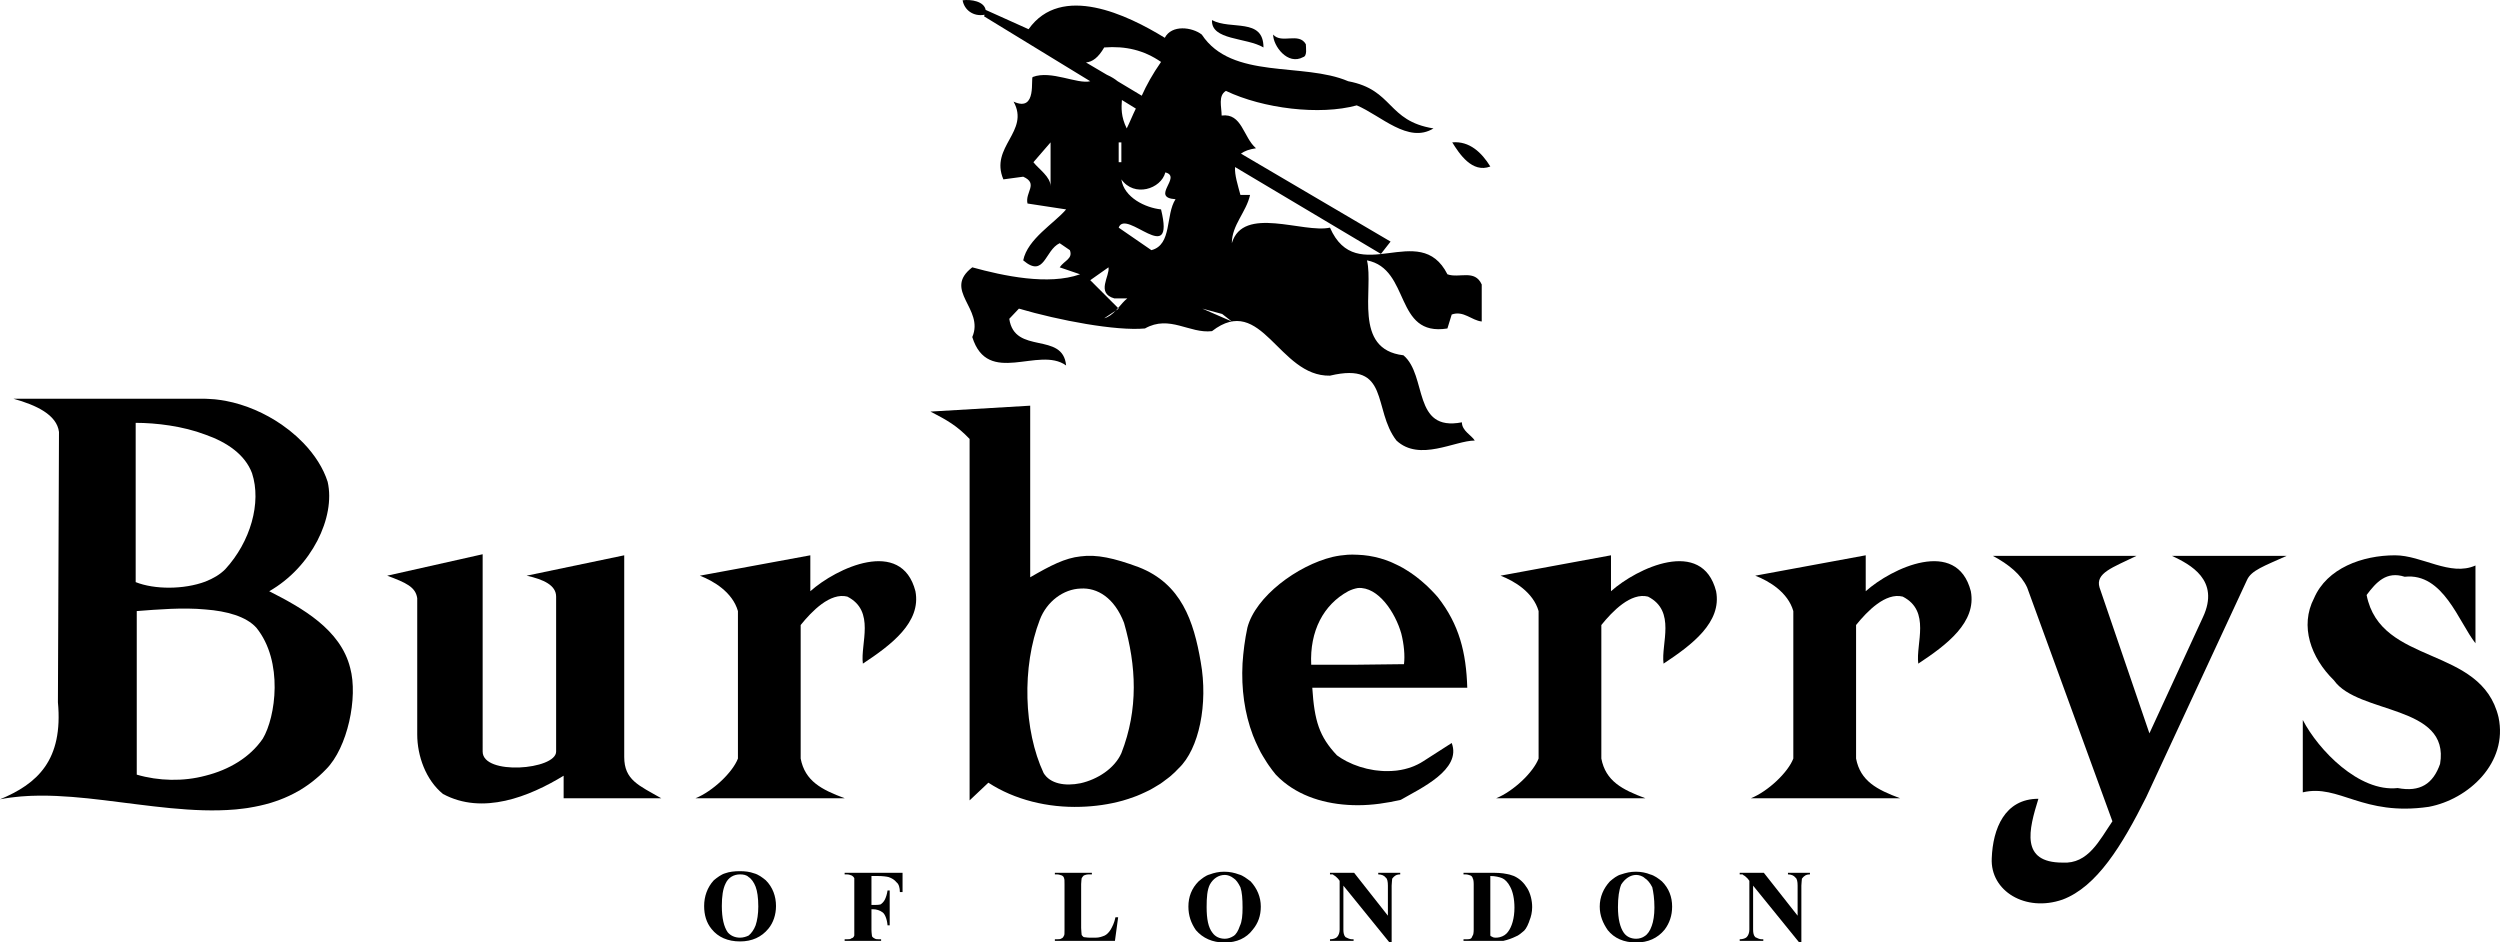 <?xml version="1.0" encoding="utf-8"?>
<!-- Generator: Adobe Illustrator 12.0.1, SVG Export Plug-In . SVG Version: 6.00 Build 51448)  -->
<!DOCTYPE svg PUBLIC "-//W3C//DTD SVG 1.1//EN" "http://www.w3.org/Graphics/SVG/1.1/DTD/svg11.dtd">
<svg  version="1.1" id="Layer_1" xmlns="http://www.w3.org/2000/svg" xmlns:xlink="http://www.w3.org/1999/xlink" width="671.29" height="253.076"
	 viewBox="0 0 671.29 253.076" overflow="visible" enable-background="new 0 0 671.29 253.076" xml:space="preserve">
<path d="M339.264,12.74c-4.607-2.736-14.111-1.871-13.824-7.344C330.48,8.133,339.264,4.676,339.264,12.74z"/>
<g>
	<path d="M388.656,73.652c-7.488-14.832-24.336,3.889-31.535-12.527c-7.201,1.584-23.328-6.049-26.354,4.176
		c0-4.896,3.889-8.352,4.896-12.961h-2.592c-0.721-2.736-1.584-5.328-1.439-7.488l39.168,23.328l2.592-3.311l-40.176-23.617
		c1.008-0.719,2.16-1.152,4.031-1.439c-3.455-3.023-3.744-9.504-9.217-8.785c0-2.303-1.008-5.326,1.152-6.623
		c9.938,4.752,25.201,6.623,35.137,3.889c6.48,2.734,13.824,10.367,20.592,6.191c-12.527-2.016-10.656-10.367-22.896-12.672
		c-12.096-5.184-31.248-0.289-39.313-12.527c-2.592-2.018-8.063-2.736-9.936,0.863c-10.08-6.191-27.791-14.688-36.576-2.305
		l-11.52-5.184c-0.432-2.305-3.889-2.879-6.191-2.592c0.432,2.592,2.879,4.465,5.904,3.889l-0.145,0.432l28.512,17.424
		c-3.455,0.863-10.512-3.023-15.408-1.152c-0.719,0,1.297,9.648-5.184,6.625c4.465,8.063-6.48,12.096-2.736,20.879l5.328-0.721
		c4.176,1.873,0.432,4.178,1.152,7.201l10.367,1.584c-3.168,3.744-10.367,7.92-11.52,13.68c5.76,4.896,5.76-2.736,9.793-4.607
		l2.734,1.871c0.865,2.305-1.439,2.736-2.734,4.609l5.471,1.871c-8.496,3.023-20.592,0.432-28.943-1.871
		c-8.064,6.191,3.313,11.088,0,18.719c4.176,13.393,17.855,2.305,25.199,7.633c-0.863-9.217-13.824-2.736-15.264-12.529l2.592-2.734
		c10.801,3.168,26.064,6.047,33.84,5.328c6.625-3.744,11.953,1.439,18,0.719c13.393-10.367,17.857,12.24,31.682,11.953
		c16.271-3.889,11.375,9.07,17.855,17.424c6.191,5.76,15.695,0,21.023,0c-0.863-1.441-3.455-2.592-3.455-4.896
		c-13.393,2.592-9.217-12.527-15.697-18c-13.68-1.584-7.92-17.855-9.791-25.488c11.807,2.305,7.199,20.592,21.6,18.289l1.152-3.744
		c3.168-1.152,5.328,1.584,8.063,1.871v-9.936C396,72.213,391.824,74.805,388.656,73.652z M282.096,50.037
		c0-2.594-3.168-4.609-4.607-6.48l4.607-5.328V50.037z M291.6,16.771c1.729-0.143,3.313-1.295,4.896-4.031
		c5.76-0.432,10.656,0.721,15.264,3.889c-2.303,3.311-3.889,6.191-5.184,9.072l-6.48-3.889c-0.719-0.576-1.584-1.152-2.879-1.729
		L291.6,16.771z M304.992,29.156c-0.863,1.729-1.584,3.6-2.447,5.328c-1.584-3.168-1.441-5.615-1.297-7.633L304.992,29.156z
		 M301.104,38.229v5.328h-0.719v-5.328H301.104z M300.225,82.709l0.16,0.16l-0.792,0.527c-0.884,0.928-1.854,1.737-3.097,2.064
		l3.097-2.064C299.808,83.172,300.019,82.944,300.225,82.709l-7.473-7.473l4.896-3.455c0.432,2.303-3.457,6.91,1.584,8.352h3.455
		C301.81,80.822,301.039,81.783,300.225,82.709z M309.168,67.172l-8.783-6.047c1.871-5.328,15.264,11.088,11.375-4.896
		c-4.176-0.432-9.936-3.168-10.656-8.064c3.457,4.896,10.656,2.592,11.809-1.871c4.607,1.15-4.176,6.768,2.736,7.199
		C312.912,57.668,314.783,65.732,309.168,67.172z M322.848,82.869l5.328,1.439l2.592,2.016L322.848,82.869z"/>
	<path d="M349.92,15.332c1.152-0.287,0.721-2.592,0.721-3.455c-1.873-3.313-6.48,0-8.785-2.592
		C341.855,12.309,345.744,17.637,349.92,15.332z"/>
	<path d="M389.951,38.229c1.873,3.023,5.328,8.352,10.225,6.48C397.871,40.965,394.561,37.797,389.951,38.229z"/>
</g>
<line x1="376.992" y1="107.205" x2="376.271" y2="103.461"/>
<path d="M94.031,179.348c-2.592-10.367-12.959-16.127-21.742-20.592c11.375-6.48,17.855-19.871,15.695-29.375
	c-1.162-3.666-3.451-7.232-6.491-10.402c-0.186-0.193-0.388-0.377-0.579-0.567c-0.41-0.409-0.822-0.816-1.256-1.21
	c-0.41-0.369-0.84-0.725-1.27-1.079c-0.234-0.194-0.461-0.395-0.701-0.585c-0.628-0.495-1.276-0.973-1.941-1.435
	c-0.051-0.036-0.101-0.075-0.152-0.11c-4.456-3.065-9.665-5.344-15.019-6.357c-0.013-0.002-0.025-0.005-0.038-0.007
	c-0.771-0.146-1.545-0.251-2.319-0.343c-0.195-0.021-0.391-0.049-0.587-0.067c-0.584-0.058-1.169-0.086-1.753-0.111
	c-0.578-0.022-1.157-0.058-1.733-0.046H3.6c6.193,1.729,11.664,4.32,12.24,8.928l-0.287,72.576
	C16.992,204.117,10.08,210.453,0,214.629c0.923-0.184,1.86-0.336,2.808-0.465c0.492-0.068,0.992-0.115,1.489-0.17
	c0.447-0.047,0.893-0.098,1.344-0.135c0.611-0.051,1.228-0.09,1.847-0.121c0.318-0.018,0.637-0.031,0.957-0.045
	c0.717-0.025,1.438-0.047,2.164-0.053c0.143,0,0.286,0.002,0.429,0.002c5.438-0.014,11.119,0.523,16.885,1.223
	c11.872,1.42,24.09,3.447,35.148,2.496c0.128-0.01,0.257-0.021,0.385-0.035c0.598-0.055,1.188-0.127,1.778-0.201
	c0.363-0.047,0.729-0.088,1.089-0.141c0.221-0.033,0.438-0.074,0.657-0.109c1.896-0.309,3.753-0.715,5.557-1.25
	c0.12-0.035,0.24-0.07,0.36-0.107c0.593-0.182,1.18-0.377,1.762-0.586c0.121-0.045,0.241-0.092,0.362-0.137
	c1.759-0.656,3.462-1.451,5.104-2.395c0.182-0.105,0.366-0.201,0.546-0.311c0.409-0.246,0.81-0.512,1.21-0.777
	c0.297-0.197,0.593-0.395,0.885-0.604c0.353-0.252,0.701-0.512,1.047-0.779c0.355-0.275,0.705-0.564,1.054-0.859
	c0.283-0.238,0.568-0.473,0.847-0.723c0.625-0.566,1.241-1.152,1.84-1.783C93.313,200.805,96.191,187.268,94.031,179.348z
	 M36.432,113.541c5.473,0,12.672,0.863,18.721,3.168c5.76,2.016,10.656,5.328,12.527,10.367c2.592,7.92-0.432,18.432-7.199,25.775
	c-1.441,1.441-3.168,2.449-5.328,3.313c-5.76,2.16-13.68,2.16-18.721,0.145V113.541z M70.561,198.355
	c-3.457,5.041-9.072,8.354-15.408,9.938c-5.904,1.584-12.527,1.439-18.432-0.289v-43.92c5.615-0.432,12.383-1.008,18.432-0.432
	c5.76,0.432,10.943,1.871,13.68,4.896C76.176,177.621,74.016,192.596,70.561,198.355z"/>
<path d="M382.176,204.404c-0.494,0.326-1.014,0.611-1.545,0.874c-0.311,0.157-0.629,0.299-0.951,0.435
	c-0.189,0.078-0.381,0.147-0.572,0.219c-1.262,0.471-2.586,0.79-3.955,0.961c-0.127,0.017-0.256,0.028-0.383,0.043
	c-0.729,0.076-1.463,0.115-2.205,0.115c-0.26,0.001-0.518,0.008-0.779-0.001c-0.313-0.011-0.623-0.032-0.936-0.057
	c-0.463-0.033-0.926-0.081-1.389-0.141c-0.166-0.023-0.334-0.038-0.5-0.064c-2.602-0.396-5.123-1.208-7.328-2.345
	c-0.023-0.012-0.049-0.022-0.07-0.034c-0.918-0.478-1.783-1.007-2.57-1.589c-4.752-5.039-6.049-9.217-6.625-18.145h12.24h29.377
	c-0.289-9.504-2.16-16.992-7.92-24.336c-0.553-0.65-1.137-1.257-1.723-1.861c-0.348-0.356-0.697-0.709-1.057-1.049
	c-0.184-0.176-0.375-0.34-0.561-0.512c-0.756-0.688-1.529-1.341-2.324-1.951c-0.189-0.146-0.379-0.289-0.57-0.43
	c-0.633-0.466-1.279-0.9-1.936-1.313c-0.395-0.247-0.787-0.499-1.189-0.727c-0.357-0.204-0.725-0.39-1.088-0.578
	c-0.553-0.282-1.109-0.552-1.676-0.797c-0.193-0.084-0.383-0.179-0.578-0.258c-0.857-0.348-1.729-0.649-2.613-0.905
	c-0.086-0.025-0.172-0.05-0.258-0.074c-1.91-0.531-3.875-0.85-5.885-0.92c-0.496-0.031-0.984-0.042-1.471-0.045
	c-0.381,0.007-0.76,0.007-1.145,0.031c-0.041,0.001-0.082,0.003-0.121,0.005c-1.326,0.089-2.672,0.28-4.031,0.585
	c-9.504,2.303-20.736,10.656-22.896,19.008c-0.684,3.194-1.089,6.39-1.303,9.584c-0.362,6.857,0.557,13.424,2.771,19.26
	c0.026,0.068,0.054,0.136,0.081,0.204c0.419,1.085,0.896,2.137,1.403,3.168c0.207,0.417,0.401,0.841,0.623,1.248
	c0.189,0.351,0.398,0.688,0.599,1.031c0.351,0.597,0.711,1.188,1.095,1.765c0.169,0.254,0.338,0.508,0.513,0.758
	c0.586,0.834,1.193,1.652,1.851,2.438c0.677,0.713,1.395,1.373,2.147,1.986c0.018,0.014,0.036,0.029,0.054,0.043
	c5.322,4.311,12.41,6.18,19.83,6.18c3.889,0,7.777-0.576,11.521-1.441c5.184-3.023,16.416-8.063,13.68-15.264L382.176,204.404z
	 M362.016,158.756c0.865-0.432,1.729-0.719,2.592-0.863c5.473-0.432,10.08,6.623,11.664,12.24c0.721,2.879,1.008,5.904,0.721,8.207
	l-12.385,0.145H352.08C351.648,169.412,355.393,162.355,362.016,158.756z"/>
<path d="M664.703,151.844v20.881c-4.463-5.617-8.639-19.008-19.008-17.855c-4.895-1.584-7.631,1.439-10.223,4.895
	c3.744,19.152,30.816,13.393,35.424,32.832c2.592,12.24-8.064,22.033-18.721,24.049c-17.855,2.592-24.047-6.191-33.84-3.889v-19.439
	c4.176,8.064,15.121,19.439,25.488,18.287c6.047,1.152,9.504-1.15,11.375-6.479c2.736-15.984-22.031-13.248-28.512-22.465
	c-6.191-6.047-9.215-14.543-5.328-22.031c3.457-8.064,12.961-11.521,21.744-11.521C650.305,149.107,657.936,154.869,664.703,151.844
	z"/>
<path d="M129.6,201.813c0,6.48,19.729,4.896,19.729,0v-41.615c0-3.025-3.313-4.609-7.92-5.617l26.207-5.473v54.145
	c0,6.191,3.889,7.633,9.938,11.088h-26.209v-6.047c-9.215,5.615-21.744,10.656-32.4,4.895c-4.607-3.744-6.912-10.223-6.912-15.982
	v-36.576c-0.432-3.025-3.023-4.176-8.063-6.049l25.631-5.76V201.813z"/>
<path d="M245.809,158.756c1.584,8.352-6.48,14.4-14.113,19.441c-0.719-5.328,3.457-14.113-4.176-18
	c-4.607-1.152-9.504,3.887-12.527,7.631v35.855c1.152,6.049,5.615,8.354,11.809,10.656h-40.033
	c4.609-1.871,9.936-6.912,11.377-10.656v-39.6c-1.441-5.039-6.48-8.064-10.225-9.504l29.664-5.473v9.648
	C224.496,152.564,242.064,144.213,245.809,158.756z"/>
<path d="M460.801,158.756c1.584,8.352-6.48,14.4-14.113,19.441c-0.719-5.328,3.457-14.113-4.176-18
	c-4.607-1.152-9.504,3.887-12.527,7.631v35.855c1.152,6.049,5.615,8.354,11.809,10.656H401.76
	c4.607-1.871,9.936-6.912,11.377-10.656v-39.6c-1.441-5.039-6.48-8.064-10.225-9.504l29.664-5.473v9.648
	C439.488,152.564,457.057,144.213,460.801,158.756z"/>
<path d="M529.199,158.756c1.584,8.352-6.479,14.4-14.111,19.441c-0.721-5.328,3.457-14.113-4.176-18
	c-4.607-1.152-9.504,3.887-12.527,7.631v35.855c1.15,6.049,5.615,8.354,11.807,10.656H470.16c4.607-1.871,9.936-6.912,11.375-10.656
	v-39.6c-1.439-5.039-6.479-8.064-10.223-9.504l29.664-5.473v9.648C507.889,152.564,525.457,144.213,529.199,158.756z"/>
<path d="M573.695,149.252c-6.479,3.168-11.088,4.607-9.936,8.496l13.393,39.168l14.4-31.248c4.607-9.936-3.457-14.111-8.354-16.416
	h30.816c-6.047,2.736-9.504,3.889-10.656,6.48l-27.07,58.32c-6.48,12.959-13.25,24.047-22.465,27.504
	c-9.936,3.455-19.439-2.305-19.008-11.088c0.287-7.92,3.455-15.984,12.527-15.984c-2.592,8.352-4.896,17.137,6.48,17.137
	c6.912,0.432,9.936-6.049,13.393-11.088l-22.896-62.785c-1.584-3.455-4.896-6.191-9.217-8.496H573.695z"/>
<path d="M322.416,177.764c-1.871-10.943-5.184-21.023-16.703-25.488c-6.625-2.447-11.232-3.455-15.553-2.879
	c-4.176,0.432-8.064,2.447-13.535,5.615v-46.08l-26.785,1.584c4.465,2.305,7.057,3.744,10.512,7.344v97.057l5.041-4.752
	c7.055,4.607,15.984,6.768,24.768,6.48c3.876-0.107,7.691-0.66,11.266-1.652c0.021-0.008,0.042-0.012,0.063-0.018
	c1.022-0.287,2.015-0.625,2.994-0.984c0.254-0.094,0.513-0.182,0.764-0.281c0.734-0.287,1.441-0.611,2.145-0.941
	c0.402-0.189,0.813-0.369,1.204-0.574c0.547-0.281,1.064-0.596,1.588-0.906c0.464-0.275,0.939-0.537,1.385-0.834
	c0.472-0.313,0.908-0.662,1.357-1c0.427-0.32,0.871-0.625,1.273-0.967c0.819-0.695,1.598-1.428,2.313-2.211
	C321.984,201.092,324.432,188.996,322.416,177.764z M301.104,202.244c-1.871,4.176-6.479,7.057-10.943,8.064
	c-4.176,0.863-8.209,0.145-9.936-2.736c-5.328-11.375-5.904-28.512-1.008-41.184c1.871-4.896,6.336-8.209,10.943-8.352
	c4.465-0.289,9.072,2.447,11.664,9.215C305.137,178.771,305.713,190.436,301.104,202.244z"/>
<g>
	<path d="M298.225,249.621c-0.432,0.719-1.008,1.295-1.584,1.584c-0.721,0.287-1.441,0.576-2.449,0.576h-1.584
		c-0.719,0-1.295-0.145-1.584-0.145c-0.287-0.145-0.432-0.432-0.576-0.576c0-0.289-0.143-1.008-0.143-1.873v-11.807
		c0-0.721,0.143-1.441,0.143-1.584c0.145-0.289,0.434-0.576,0.576-0.721c0.289-0.145,0.865-0.287,1.297-0.287h0.863v-0.434h-9.936
		v0.434h0.576c0.432,0,0.863,0.143,1.297,0.287c0.287,0.145,0.574,0.432,0.574,0.721c0.145,0.143,0.145,0.719,0.145,1.584v12.24
		c0,0.863,0,1.584-0.145,1.584c-0.143,0.432-0.432,0.719-0.574,0.719c-0.289,0.289-0.865,0.289-1.297,0.289h-0.576v0.432h16.129
		l0.863-6.336h-0.721C299.232,247.748,298.656,248.9,298.225,249.621z"/>
	<path d="M202.465,234.5c-1.152-0.432-2.449-0.576-3.744-0.576h-0.145c-1.297,0-2.736,0.145-3.889,0.576
		c-1.008,0.289-2.16,1.152-3.023,1.873c-1.729,1.871-2.592,4.318-2.592,6.912c0,2.303,0.576,4.463,2.016,6.191
		c1.729,2.16,4.32,3.313,7.633,3.313c3.168,0,5.76-1.152,7.631-3.457c1.297-1.584,2.016-3.744,2.016-6.047
		c0-2.594-0.863-5.041-2.734-6.912C204.768,235.652,203.615,234.789,202.465,234.5z M202.896,248.469
		c-0.432,1.152-1.152,2.16-1.873,2.736c-0.576,0.287-1.439,0.576-2.303,0.576c-1.441,0-2.592-0.576-3.313-1.441
		c-1.008-1.439-1.584-3.744-1.584-7.055c0-2.594,0.287-4.609,1.008-6.049c0.721-1.584,2.16-2.447,3.889-2.447
		c0.863,0,1.727,0.143,2.303,0.719c0.721,0.432,1.441,1.441,1.873,2.592c0.432,1.152,0.719,2.881,0.719,5.328
		C203.615,245.443,203.328,247.172,202.896,248.469z"/>
	<path d="M226.801,234.789h0.576c0.574,0,0.863,0.143,1.295,0.287c0.289,0.145,0.576,0.432,0.721,0.721c0,0.143,0,0.719,0,1.584
		v12.24c0,0.863,0,1.584,0,1.584c-0.145,0.432-0.432,0.719-0.721,0.719c-0.287,0.289-0.721,0.289-1.295,0.289h-0.576v0.432h9.791
		v-0.432h-0.576c-0.576,0-0.863,0-1.295-0.289c-0.289-0.143-0.576-0.432-0.576-0.576c0-0.143-0.145-0.863-0.145-1.727v-5.473h0.432
		c0.865,0,1.873,0.287,2.592,0.863c0.576,0.432,1.152,1.729,1.297,3.457h0.576v-9.361h-0.576c-0.145,1.01-0.432,1.873-0.721,2.449
		c-0.287,0.576-0.719,1.008-1.152,1.295c-0.576,0.145-1.15,0.145-2.016,0.145H234v-7.775h1.584c1.439,0,2.447,0.145,3.023,0.287
		c0.865,0.289,1.584,0.721,2.16,1.441c0.576,0.432,0.865,1.439,0.865,2.592h0.719v-5.186h-15.551V234.789z"/>
	<path d="M443.088,234.789c-1.008-0.434-2.447-0.721-3.744-0.721h-0.145c-1.439,0-2.592,0.287-3.887,0.721
		c-1.152,0.287-2.16,1.15-3.023,1.871c-1.729,1.873-2.736,4.176-2.736,6.768c0,2.449,0.863,4.465,2.16,6.336
		c1.727,2.16,4.318,3.313,7.631,3.313c3.168,0,5.76-1.152,7.633-3.455c1.295-1.729,2.016-3.744,2.016-6.193
		c0-2.592-0.863-4.895-2.736-6.768C445.393,235.939,444.24,235.076,443.088,234.789z M443.52,248.613
		c-0.432,1.295-1.152,2.303-1.871,2.734c-0.576,0.434-1.441,0.721-2.305,0.721c-1.439,0-2.592-0.576-3.313-1.584
		c-1.008-1.439-1.584-3.744-1.584-6.912c0-2.592,0.289-4.607,0.865-6.049c1.008-1.584,2.447-2.592,4.031-2.592
		c0.721,0,1.729,0.289,2.305,0.865c0.719,0.432,1.439,1.295,2.016,2.447c0.287,1.297,0.576,3.023,0.576,5.473
		C444.24,245.732,443.951,247.461,443.52,248.613z"/>
	<path d="M480.096,234.355v0.434c0.865,0,1.584,0.287,2.016,0.863c0.434,0.287,0.576,1.152,0.576,2.16v8.064l-9.072-11.521h-6.479
		v0.434c0.143,0,0.432,0,0.719,0c0.145,0,0.289,0.287,0.434,0.287c0.287,0.145,0.719,0.576,1.008,0.863l0.432,0.576v13.105
		c0,0.863-0.289,1.584-0.721,2.016c-0.287,0.287-1.008,0.576-1.871,0.576v0.432h6.336v-0.432h-0.434
		c-0.574,0-1.15-0.289-1.727-0.576c-0.432-0.432-0.576-1.152-0.576-2.016v-11.809l12.385,15.264h0.574v-15.264
		c0-0.721,0.145-1.439,0.145-1.873c0.145-0.143,0.432-0.574,0.721-0.719c0.143-0.145,0.576-0.432,1.439-0.432v-0.434H480.096z"/>
	<path d="M370.08,234.789c0.863,0,1.584,0.287,2.016,0.863c0.432,0.287,0.576,1.152,0.576,2.16v8.064l-9.072-11.521h-6.479v0.434
		c0.143,0,0.432,0,0.719,0c0.145,0,0.289,0.287,0.432,0.287c0.289,0.145,0.721,0.576,1.008,0.863l0.434,0.576v13.105
		c0,0.863-0.289,1.584-0.721,2.016c-0.289,0.287-1.008,0.576-1.871,0.576v0.432h6.336v-0.432h-0.434
		c-0.576,0-1.152-0.289-1.727-0.576c-0.434-0.432-0.576-1.152-0.576-2.016v-11.809l12.383,15.264h0.576v-15.264
		c0-0.721,0.145-1.439,0.145-1.873c0.145-0.143,0.432-0.574,0.721-0.719c0.143-0.145,0.576-0.432,1.439-0.432v-0.434h-5.904V234.789
		z"/>
	<path d="M332.641,234.789c-1.152-0.434-2.449-0.721-3.889-0.721h-0.145c-1.295,0-2.592,0.287-3.744,0.721
		c-1.15,0.287-2.16,1.15-3.023,1.871c-1.871,1.873-2.736,4.176-2.736,6.768c0,2.449,0.721,4.465,2.018,6.336
		c1.871,2.16,4.463,3.313,7.631,3.313h0.145c3.168,0,5.76-1.152,7.488-3.455c1.439-1.729,2.16-3.744,2.16-6.193
		c0-2.592-1.01-4.895-2.736-6.768C334.801,235.939,333.793,235.076,332.641,234.789z M332.928,248.613
		c-0.432,1.295-1.008,2.303-1.729,2.734c-0.719,0.434-1.439,0.721-2.303,0.721c-1.439,0-2.592-0.576-3.313-1.584
		c-1.152-1.439-1.584-3.744-1.584-6.912c0-2.592,0.145-4.607,0.863-6.049c0.865-1.584,2.305-2.592,4.033-2.592
		c0.719,0,1.584,0.289,2.303,0.865c0.721,0.432,1.297,1.295,1.873,2.447c0.432,1.297,0.576,3.023,0.576,5.473
		C333.648,245.732,333.504,247.461,332.928,248.613z"/>
	<path d="M406.512,235.221c-0.369-0.146-0.758-0.275-1.168-0.385c-0.217-0.053-0.455-0.107-0.691-0.146
		c-0.652-0.135-1.352-0.234-2.135-0.285c-0.461-0.035-0.939-0.049-1.479-0.049h-8.063v0.434h0.576c0.432,0,0.863,0.143,1.295,0.287
		c0.289,0.145,0.576,0.432,0.576,0.721c0.145,0.143,0.289,0.719,0.289,1.584v12.24c0,0.863-0.145,1.584-0.289,1.584
		c-0.145,0.432-0.287,0.719-0.576,0.863c-0.287,0.145-0.863,0.145-1.295,0.145h-0.576v0.432h8.063c1.01,0,1.873,0,2.305,0
		c0.145,0,0.289,0,0.289,0c1.295-0.289,2.447-0.721,3.311-1.152c0.865-0.287,1.584-1.008,2.305-1.584
		c0.287-0.287,0.576-0.721,0.863-1.295c0.145-0.434,0.434-0.865,0.576-1.441c0.434-1.008,0.721-2.303,0.721-3.6
		c0-1.729-0.432-3.6-1.297-5.039C409.248,237.092,408.096,235.939,406.512,235.221z M404.928,250.197
		c-0.52,0.725-1.268,1.217-2.18,1.441c-0.066,0.014-0.113,0.031-0.182,0.045c-0.303,0.061-0.617,0.098-0.951,0.098
		c-0.576,0-0.863-0.145-1.008-0.289c-0.287,0-0.432-0.287-0.432-0.287c0-0.145,0-0.721,0-1.441v-14.543
		c1.297,0,2.449,0.287,3.168,0.576c0.721,0.287,1.584,1.152,2.16,2.303c0.721,1.297,1.152,3.313,1.152,5.617
		C406.656,246.596,405.936,248.9,404.928,250.197z"/>
</g>
</svg>
